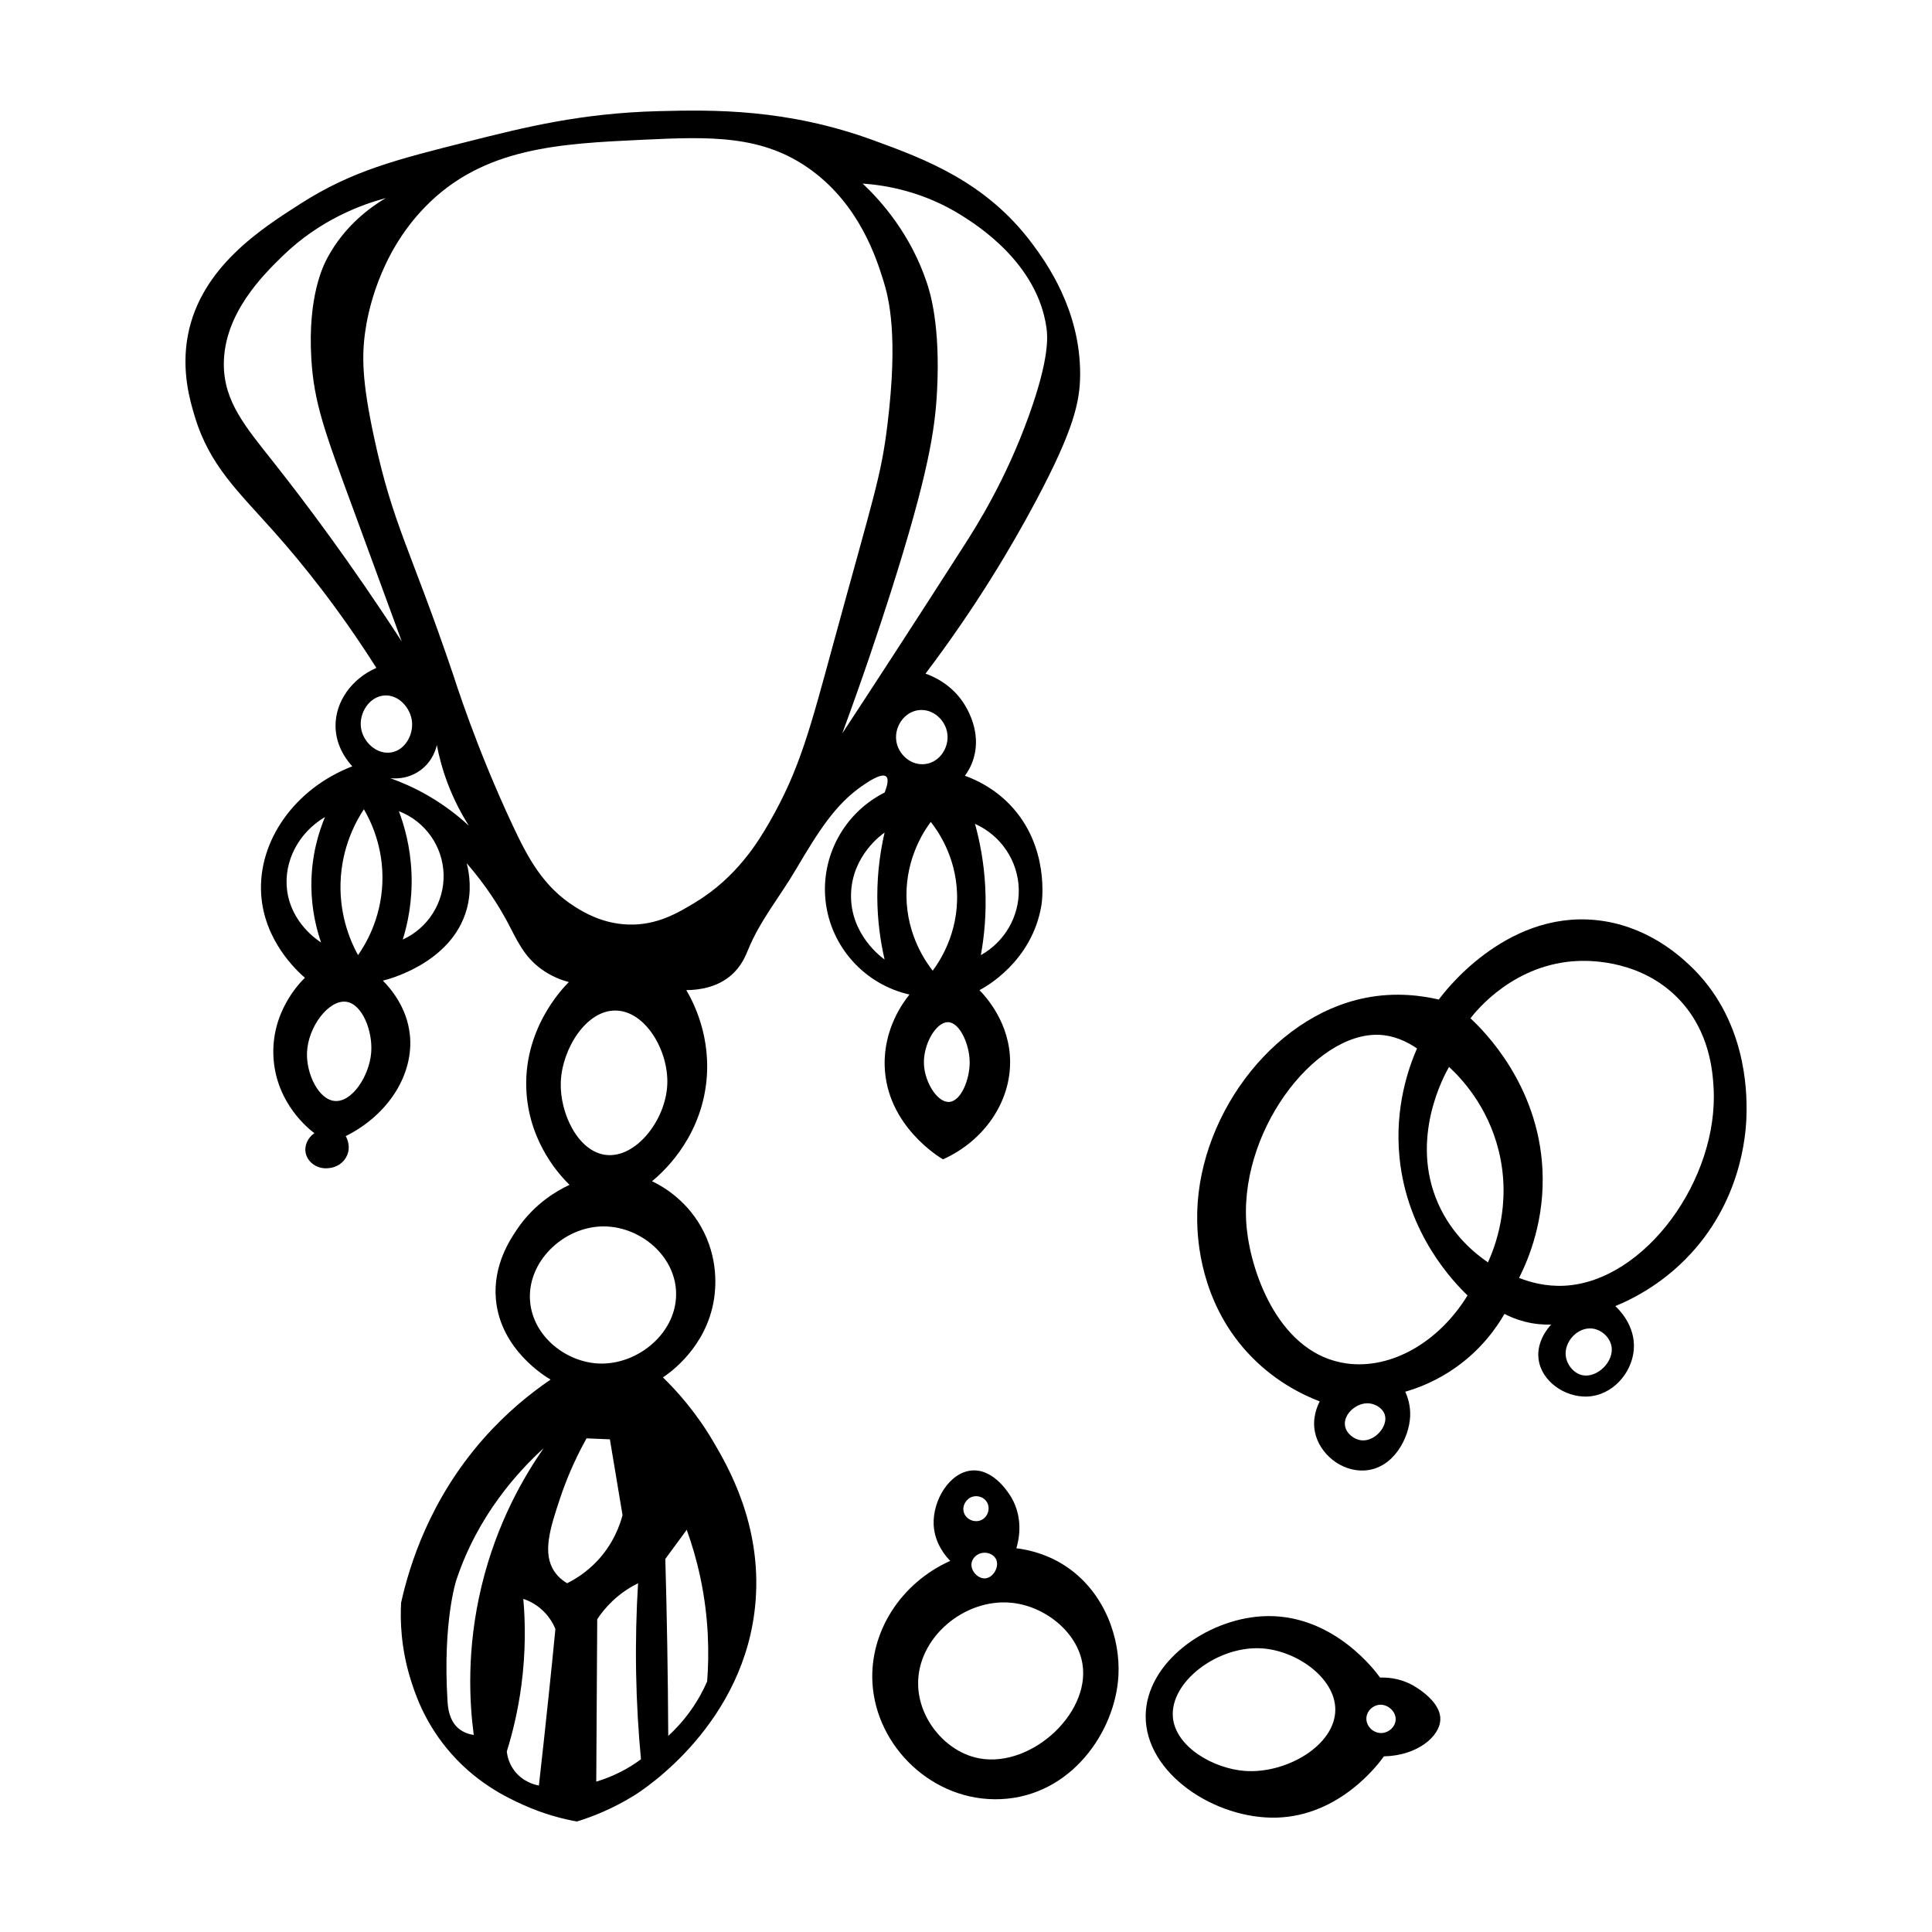 <?xml version="1.0" encoding="UTF-8"?>
<!-- Uploaded to: SVG Repo, www.svgrepo.com, Generator: SVG Repo Mixer Tools -->
<svg fill="#000000" width="800px" height="800px" version="1.1" viewBox="144 144 512 512" xmlns="http://www.w3.org/2000/svg">
 <g>
  <path d="m252.61 418.18c-0.766-7.215-5.055-12.188-7.148-14.305 0.805-0.18 18.211-4.379 22.227-18.938 1.336-4.852 0.746-9.234 0-12.176 5.356 6.211 8.723 11.719 10.82 15.652 2.449 4.586 4.188 8.922 8.891 12.367 2.742 2.012 5.481 2.977 7.344 3.481-1.656 1.652-12.363 12.676-11.211 29.379 0.945 13.688 9.246 22.254 11.402 24.355-2.969 1.375-9.176 4.758-13.914 11.789-1.805 2.672-6.414 9.512-5.602 18.555 1.184 13.297 13.109 20.461 14.496 21.262-5.441 3.699-11.719 8.777-17.781 15.652-14.227 16.137-19.617 33.484-21.84 43.484-0.25 4.641-0.09 11.914 2.516 20.293 1.078 3.465 3.406 10.711 9.473 18.168 7.426 9.129 16.055 13.156 20.293 15.074 5.633 2.555 10.688 3.793 14.305 4.445 3.894-1.203 9.371-3.281 15.27-6.957 2.422-1.512 29.508-19.027 32.082-51.41 1.629-20.469-7.418-35.867-11.211-42.324-4.543-7.742-9.594-13.352-13.336-17.008 1.703-1.129 11.492-7.863 13.527-20.68 0.434-2.731 1.34-10.902-3.477-19.324-4.258-7.441-10.551-10.836-12.949-11.98 2.289-1.867 12.352-10.496 14.305-25.512 1.641-12.664-3.481-22.184-5.219-25.125 3.305-0.039 8.031-0.66 11.789-3.863 2.867-2.438 3.988-5.375 4.641-6.957 3.094-7.566 8.414-14.02 12.559-21.062 6.137-10.414 10.586-17.375 17.59-22.227 1.324-0.918 5.148-3.566 6.379-2.516 0.82 0.699 0.18 2.797-0.387 4.254-10.727 5.391-16.988 16.934-15.652 28.797 1.355 12.078 10.309 22.051 22.227 24.738-1.684 2.09-6.867 9.078-6.57 18.938 0.473 15.773 14.516 24.191 15.461 24.738 10.77-4.852 17.758-14.938 17.781-25.703 0.023-10.41-6.469-17.441-8.117-19.133 1.344-0.695 13.98-7.488 16.43-22.609 0.125-0.785 2.246-15.441-8.312-26.48-4.328-4.523-9.117-6.695-11.98-7.727 0.719-0.984 1.691-2.543 2.316-4.641 2.066-6.914-1.637-13.07-2.707-14.691-3.352-5.078-8.188-7.074-10.051-7.727 13.551-17.941 23.004-33.988 29.379-45.996 9.91-18.68 11.559-26.078 11.598-33.242 0.086-17.23-9.09-29.875-12.758-34.789-12.273-16.438-28.641-22.43-42.004-27.316-22.992-8.414-42.582-8.098-56.949-7.727-20.605 0.523-35.645 4.312-50.25 7.992-19.398 4.883-30.934 7.789-44.582 16.496-10.414 6.641-26.434 16.859-29.891 34.789-1.844 9.566 0.594 17.637 1.805 21.648 3.953 13.09 11.594 19.93 21.129 30.668 7.215 8.117 16.848 19.965 26.992 35.945-6.625 2.922-10.887 9.027-10.82 15.461 0.055 5.602 3.375 9.477 4.445 10.629-15.367 5.945-25 19.84-24.156 33.82 0.742 12.324 9.359 20.277 11.598 22.227-1.109 1.059-9.199 9.047-8.312 21.453 0.867 12.07 9.543 18.762 10.82 19.715-1.773 1.23-2.691 3.293-2.316 5.219 0.484 2.484 3.059 4.379 5.992 4.062 2.242-0.137 4.203-1.484 5.023-3.477 1.027-2.492-0.23-4.758-0.387-5.023 11.367-5.66 18.098-16.465 16.988-26.902zm73.379 131.23c1.352 3.734 2.613 7.957 3.606 12.625 2.273 10.695 2.371 20.191 1.805 27.574-0.969 2.211-2.363 4.898-4.383 7.727-2.035 2.852-4.137 5.059-5.926 6.699-0.039-7.906-0.121-15.895-0.258-23.965-0.133-7.719-0.301-15.367-0.516-22.934 1.891-2.57 3.781-5.144 5.672-7.727zm52.438-151.14c-0.621-0.43-9.199-6.559-8.891-17.398 0.289-10.117 8.074-15.672 8.891-16.234-1.027 4.418-1.949 10.207-1.934 17.008 0.02 6.629 0.926 12.281 1.934 16.625zm-127.69-5.281c1.219-3.918 2.609-10.016 2.316-17.523-0.273-7.078-1.934-12.758-3.352-16.496 6.969 2.672 11.664 9.305 11.855 16.75 0.195 7.387-4.082 14.207-10.82 17.27zm6.703-38.137c-3.664-2.117-7.106-3.594-10.051-4.641 0.82 0.102 4.516 0.457 7.992-2.062 3.34-2.422 4.195-5.859 4.383-6.699 0.562 2.934 1.441 6.348 2.836 10.051 1.734 4.606 3.793 8.395 5.668 11.34-2.684-2.477-6.258-5.348-10.828-7.988zm12.109 248.93c-1.082-0.16-2.719-0.574-4.121-1.805-2.371-2.074-2.715-5.273-2.836-7.215-1.293-21.023 2.316-31.953 2.316-31.953 5.754-17.391 16.574-29.016 23.191-35.047-5.078 7.254-12.41 19.637-16.488 36.59-4 16.617-3.215 30.711-2.062 39.43zm19.84-10.309c-0.832 7.961-1.691 15.859-2.578 23.711-0.855-0.156-4.121-0.852-6.445-3.863-1.57-2.039-1.949-4.156-2.062-5.152 1.531-4.914 2.973-10.797 3.863-17.523 1.176-8.871 1.059-16.688 0.516-22.934 1.148 0.387 3.188 1.238 5.152 3.094 1.93 1.824 2.891 3.777 3.352 4.898-0.57 5.883-1.172 11.812-1.797 17.77zm4.898-29.898c-0.973-0.574-2.297-1.535-3.352-3.094-3.281-4.848-1.176-11.445 1.547-19.582 1.352-4.035 3.496-9.516 6.957-15.719 2.062 0.086 4.121 0.172 6.188 0.258 1.117 6.699 2.231 13.402 3.352 20.102-0.699 2.621-2.402 7.535-6.699 12.113-2.867 3.051-5.875 4.871-7.992 5.922zm14.172 49.996c-2.367 1.203-4.574 2.019-6.445 2.574 0.086-14.344 0.172-28.691 0.258-43.035 0.945-1.438 2.289-3.168 4.121-4.898 2.434-2.289 4.867-3.734 6.699-4.641-0.449 7.344-0.664 15.277-0.516 23.711 0.145 8.152 0.613 15.82 1.289 22.934-1.449 1.086-3.254 2.262-5.406 3.356zm14.691-127.55c0.648 10.863-9.949 19.789-20.484 19.324-8.656-0.383-17.277-7.106-18.168-16.234-1.039-10.586 8.734-20.02 19.324-20.102 9.453-0.07 18.75 7.32 19.328 17.012zm-18.555-35.953c-7.426-0.855-12.297-11.113-11.98-19.324 0.336-8.793 6.777-19.172 14.688-18.938 7.844 0.227 13.969 10.777 13.527 19.715-0.465 9.406-8.34 19.457-16.234 18.547zm109.39-70.348c0.141 7.164-3.738 13.871-10.051 17.398 0.867-4.75 1.543-10.949 1.16-18.168-0.352-6.602-1.492-12.227-2.707-16.621 6.918 3.086 11.449 9.883 11.598 17.391zm-13.012 45.734c0.039 4.523-2.246 10.348-5.41 10.566-3.125 0.215-6.414-5.09-6.699-9.793-0.328-5.41 3.223-11.473 6.445-11.34 3.062 0.129 5.625 5.887 5.664 10.566zm-3.352-44.832c0.418 10.879-4.832 18.453-6.445 20.617-1.672-2.125-6.891-9.289-6.957-19.84-0.066-10.289 4.801-17.387 6.445-19.582 1.754 2.215 6.578 8.926 6.957 18.805zm-2.574-42.266c0.52 3.648-1.914 7.594-5.801 8.117-3.84 0.52-7.234-2.559-7.727-6.188-0.523-3.828 2.254-7.801 6.188-8.117 3.656-0.289 6.84 2.691 7.34 6.188zm3.863-137.22c4.176 2.641 20.035 12.672 22.418 29.766 0.297 2.133 0.871 7.875-4.641 23.191-6.144 17.094-13.758 29.121-17.398 34.789-13.324 20.789-23.82 36.895-32.082 49.48 5.566-15.086 9.793-27.809 12.758-37.105 10.184-31.965 11.855-43.707 12.367-53.73 0.891-17.289-1.84-26.016-2.707-28.605-4.336-12.949-12.082-21.613-17.008-26.285 6.238 0.453 16.227 2.137 26.293 8.5zm-84.652-20.098c17.922-0.848 31.945-1.371 44.84 8.117 12.746 9.383 17.145 23.301 18.938 28.988 1.582 5.012 4.016 14.809 1.16 38.27-1.691 13.898-3.527 18.512-14.305 57.984-6.203 22.723-8.988 33.625-17.008 47.543-2.871 4.984-8.625 14.586-19.715 21.262-4.559 2.742-10.121 6.09-17.781 5.801-6.762-0.258-11.633-3.215-13.914-4.641-8.523-5.316-12.629-13.129-16.621-21.648-9.84-20.992-15.324-38.664-15.852-40.199-11.254-33.188-15.844-39.227-20.871-62.617-3.188-14.82-3.281-21.582-2.316-28.219 0.613-4.254 3.414-20.094 15.852-32.852 15.379-15.801 35.637-16.754 57.594-17.789zm-97.797 85.422c-7.375-9.324-13.121-15.992-13.145-25.902-0.031-13.469 10.535-23.785 15.461-28.605 10.051-9.824 21.211-13.785 27.441-15.461-3.988 2.371-10.852 7.25-15.461 15.852-1.066 1.988-5.231 10.172-4.254 26.672 0.699 11.809 3.523 19.316 11.211 40.199 2.18 5.926 6.625 18.016 12.758 34.789-13.449-20.719-25.273-36.5-34.012-47.543zm29.379 61.848c3.824-0.281 6.984 3.316 7.344 6.957 0.344 3.449-1.777 7.445-5.41 8.117-3.883 0.715-7.598-2.711-8.117-6.57-0.523-3.898 2.219-8.211 6.184-8.504zm-5.41 30.152c1.605 2.734 5.297 9.855 4.898 19.582-0.398 9.691-4.621 16.469-6.445 19.07-1.629-2.957-4.891-9.82-4.641-19.07 0.27-9.801 4.332-16.773 6.188-19.582zm-20.359 21.387c-0.918-7.562 3.031-15.184 10.051-19.324-1.566 3.769-3.664 10.168-3.606 18.297 0.047 6.332 1.375 11.488 2.574 14.949-1.02-0.66-7.969-5.266-9.02-13.922zm12.629 55.918c-4.309-0.383-7.527-7.203-7.344-12.758 0.23-6.918 5.824-14.199 10.438-13.527 4.223 0.613 7.047 7.812 6.57 13.527-0.52 6.148-5.074 13.168-9.664 12.758z"/>
  <path d="m427 559.45c-5.219-3.633-10.516-4.75-13.66-5.152 0.363-1.152 2.211-7.394-1.289-13.402-0.621-1.059-4.555-7.527-10.309-7.215-6.027 0.324-10.621 7.894-10.309 14.43 0.238 4.973 3.273 8.398 4.383 9.539-13.148 5.91-21.332 18.836-20.617 32.215 0.91 17.02 16.062 31.715 34.016 30.926 18.609-0.816 30.375-17.844 31.18-32.727 0.543-9.938-3.633-21.816-13.395-28.613zm-19.07-2.316c1.031 1.969-0.672 4.996-2.836 5.152-1.945 0.141-3.984-2.051-3.606-4.121 0.238-1.285 1.355-2.273 2.574-2.574 1.516-0.383 3.207 0.289 3.867 1.543zm-6.188-16.496c1.457-0.43 3.125 0.195 3.863 1.547 0.891 1.629 0.176 3.84-1.547 4.641-1.809 0.836-4.086-0.168-4.641-2.062-0.5-1.734 0.617-3.613 2.324-4.125zm0.52 69.062c-8.039-2.133-14.809-10.332-14.949-19.324-0.191-12.359 12.176-22.723 24.48-21.648 9.07 0.789 17.703 7.766 19.07 16.234 2.18 13.551-14.625 28.449-28.602 24.738z"/>
  <path d="m517.97 590.38c-3.34-1.719-6.508-1.859-8.246-1.805-0.68-0.984-12.426-17.445-31.438-16.234-14.715 0.938-30.496 12.246-30.668 26.285-0.188 15.391 18.465 27.559 34.789 27.059 16.785-0.516 26.957-14.289 28.344-16.234 8.816-0.18 14.844-5.246 14.949-9.793 0.121-5.141-7.332-9.07-7.731-9.277zm-44.066 22.934c-8.359-0.621-18.34-6.359-19.07-14.172-0.883-9.426 11.941-19.141 23.711-18.297 9.195 0.66 19.332 7.879 19.324 16.234-0.004 9.469-13.031 17.043-23.965 16.234zm35.82-10.051c-2.102-0.152-3.805-2.062-3.606-4.121 0.168-1.789 1.707-3.164 3.352-3.352 2.277-0.258 4.606 1.797 4.383 4.121-0.195 1.93-2.078 3.496-4.129 3.352z"/>
  <path d="m566.93 387.83c-24.41-2.449-40.758 19.855-41.621 21.062-4.156-0.969-11.227-2.086-19.457-0.449-25.164 4.992-45.152 32.504-44.582 59.27 0.09 4.352 0.691 20.797 13.145 34.531 6.934 7.648 14.75 11.375 19.324 13.145-0.66 1.285-1.984 4.344-1.289 7.992 1.125 5.859 6.984 10.656 13.145 10.309 7.629-0.43 11.875-8.531 12.113-14.43 0.109-2.777-0.664-5.043-1.289-6.445 3.438-0.992 8.324-2.848 13.402-6.445 6.902-4.891 10.855-10.66 12.883-14.172 1.387 0.715 3.199 1.5 5.41 2.062 2.754 0.699 5.168 0.82 6.957 0.77-0.691 0.746-3.879 4.332-3.352 9.02 0.672 5.93 6.906 10.273 12.883 10.051 6.699-0.246 11.84-6.188 12.367-12.367 0.562-6.566-4.277-11.043-4.898-11.598 4.852-2.004 13.668-6.414 21.387-15.461 12.816-15.02 13.387-32.008 13.402-36.336 0.016-4.699 0.09-24.398-15.203-38.652-2.82-2.641-11.516-10.531-24.727-11.855zm-62.105 137.87c-2.019-0.203-4.062-1.832-4.383-3.863-0.488-3.094 3.133-6.277 6.445-5.926 1.707 0.18 3.629 1.336 4.121 3.094 0.852 2.988-2.641 7.043-6.184 6.695zm-3.863-20.359c-17.754-2.367-25.266-23.574-26.539-35.562-2.699-25.301 17.809-52.227 35.047-51.539 3.789 0.152 7.152 1.629 10.051 3.606-2.258 5.184-5.945 15.625-4.641 28.863 2 20.273 14.312 33.008 18.035 36.59-7.609 12.391-20.172 19.613-31.953 18.043zm37.363-26.801c-3.387-2.309-9.43-7.168-13.145-15.461-7.793-17.402 1.668-34.324 2.836-36.336 3.039 2.812 10.172 10.176 13.145 22.164 3.582 14.43-1.223 26.109-2.836 29.633zm25 29.895c-2.301-0.504-4.121-2.781-4.383-5.152-0.414-3.789 3.168-7.609 6.957-7.215 2.484 0.258 4.695 2.289 5.152 4.641 0.801 4.074-3.789 8.582-7.727 7.727zm-4.641-23.711c-5.055 0.277-9.289-0.953-12.113-2.062 2.594-5.152 6.883-15.496 6.188-28.863-1.168-22.469-15.547-36.652-19.07-39.941 1.422-1.855 11.586-14.664 28.863-15.203 3.32-0.102 16.793-0.059 26.539 10.309 7.996 8.5 8.766 18.918 9.02 23.191 1.441 24.312-18.156 51.398-39.426 52.57z"/>
 </g>
</svg>